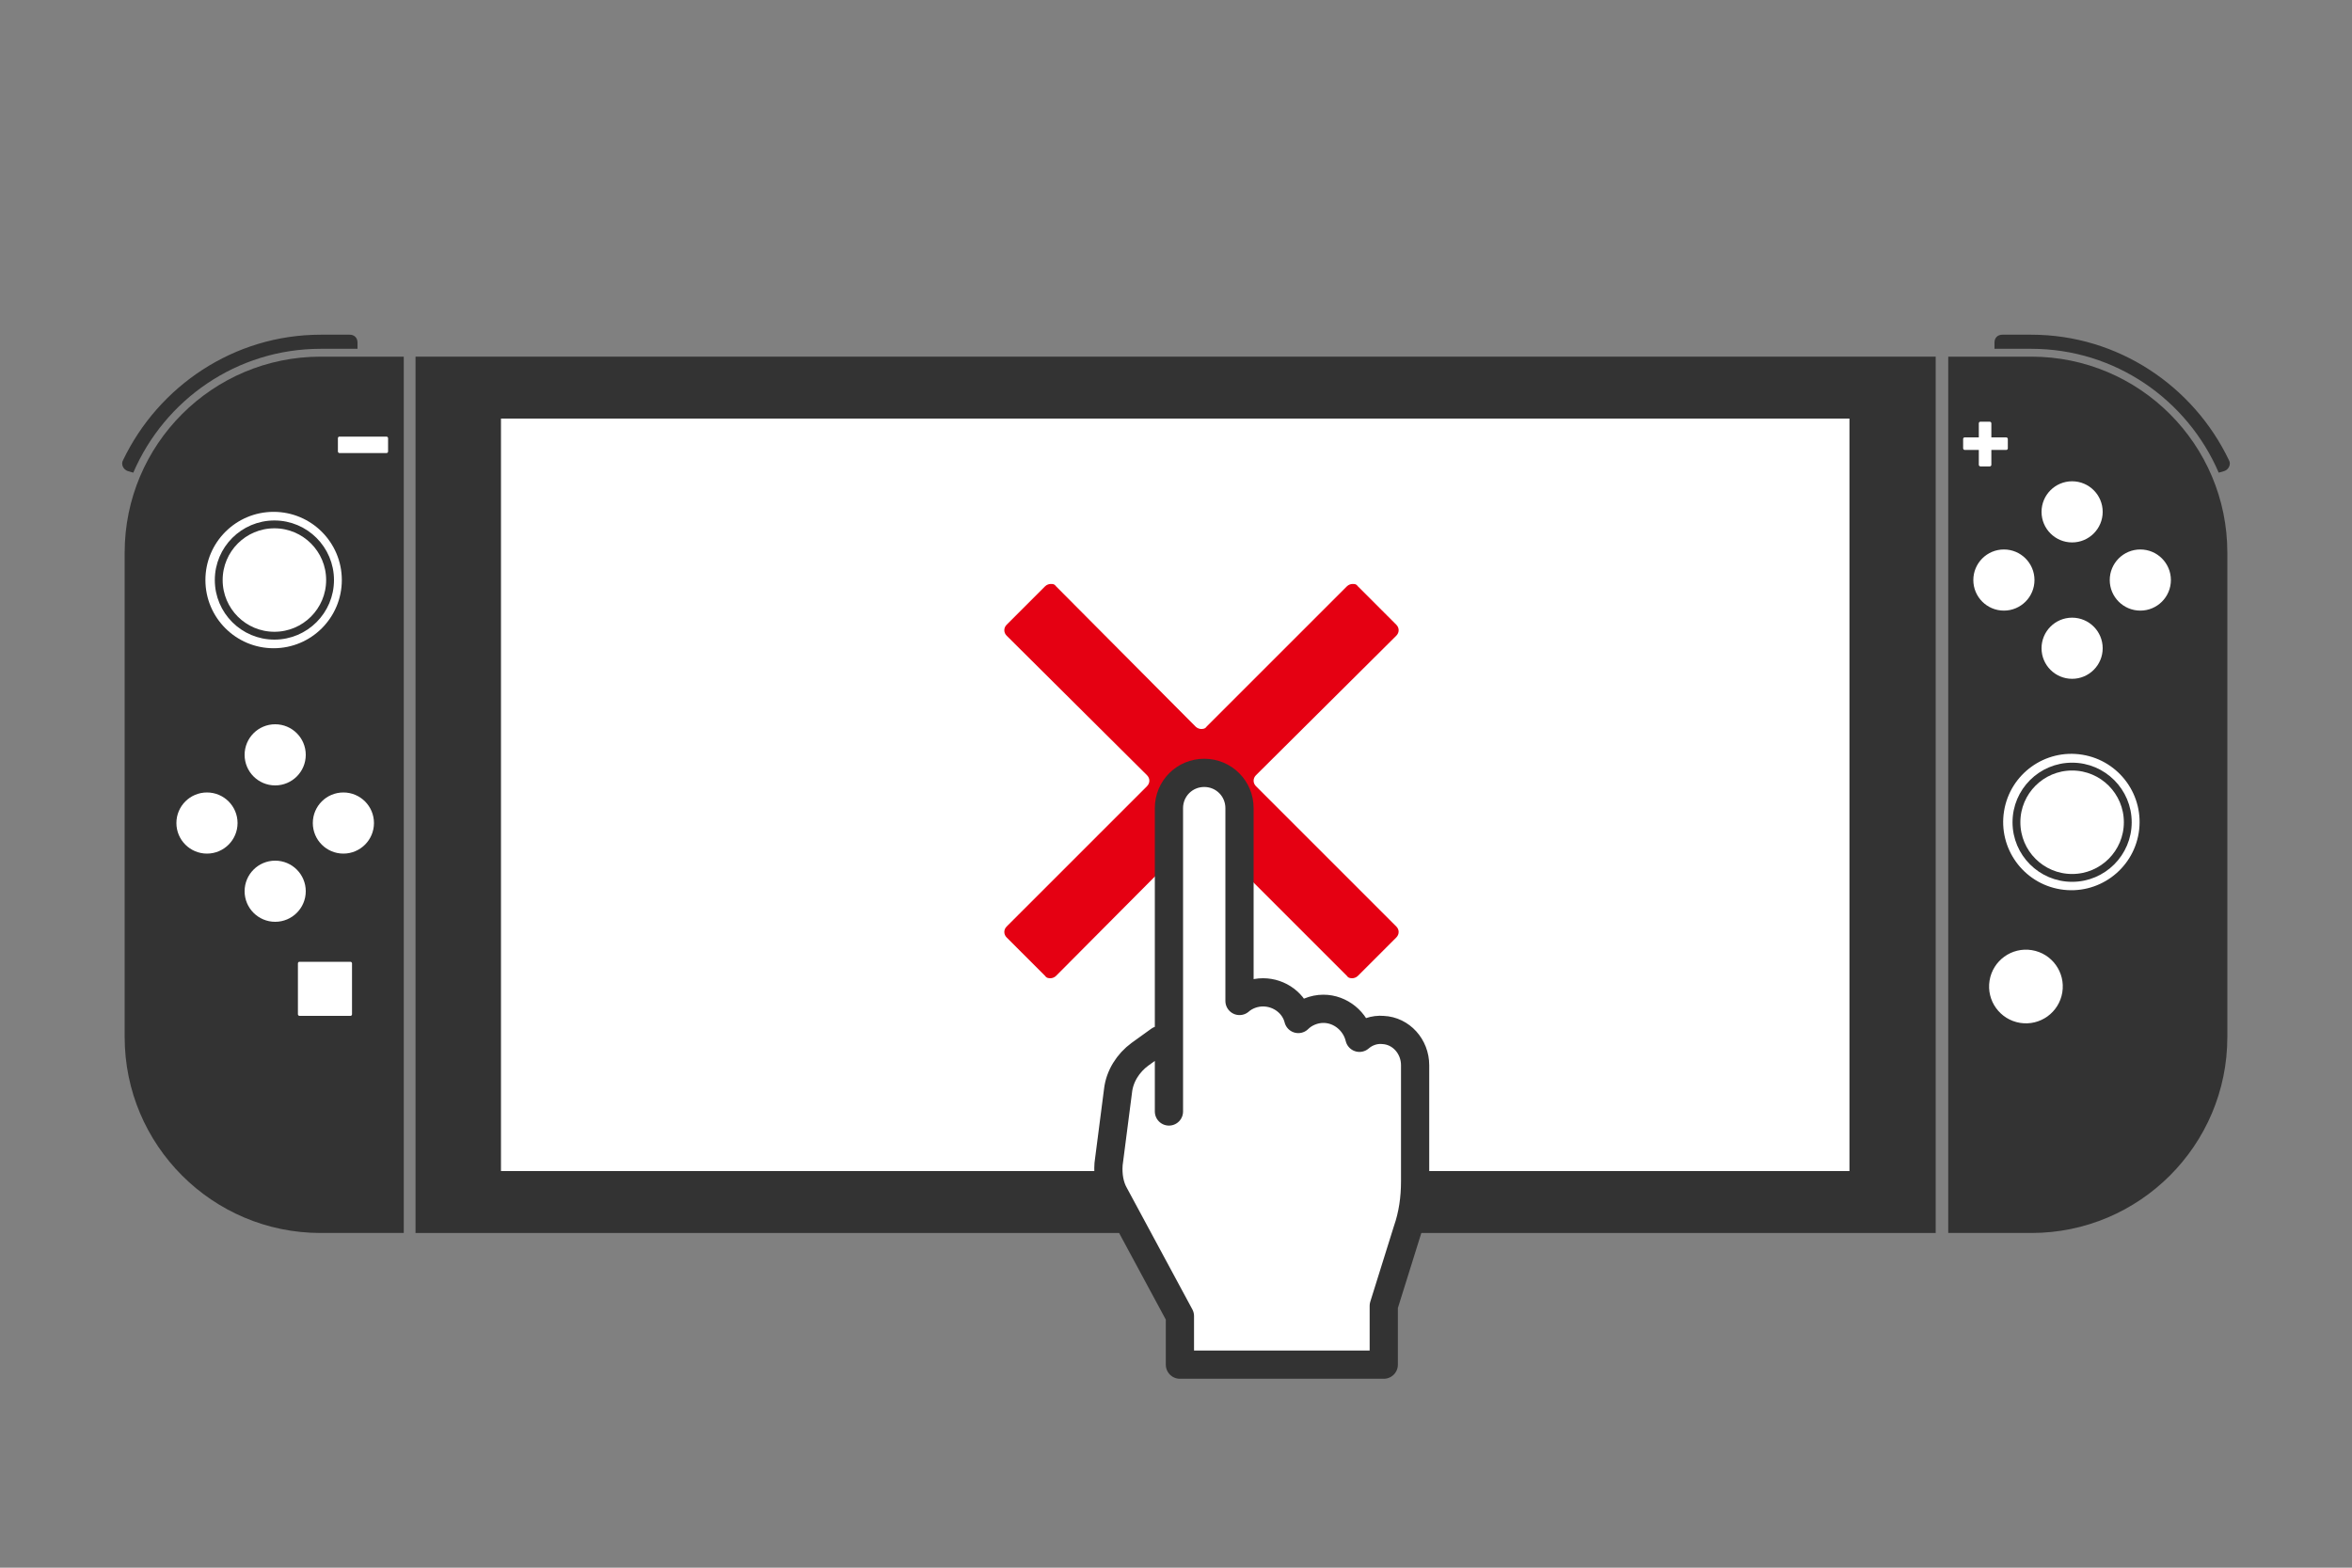 <?xml version="1.0" encoding="UTF-8"?>
<svg id="_レイヤー_1" xmlns="http://www.w3.org/2000/svg" version="1.1" viewBox="0 0 300 200">
  <rect x="0" y="0" width="300" height="200" fill="#808080" stroke="none"/>
  <!-- Generator: Adobe Illustrator 29.0.0, SVG Export Plug-In . SVG Version: 2.1.0 Build 186)  -->
  <defs>
    <style>
      .st0 {
        fill: none;
        stroke-miterlimit: 10;
        stroke-width: 1px;
      }

      .st0, .st1 {
        stroke: #333;
      }

      .st2, .st1 {
        fill: #fff;
      }

      .st3 {
        fill: #e50012;
      }

      .st4 {
        fill: #333;
      }

      .st1 {
        stroke-linecap: round;
        stroke-linejoin: round;
        stroke-width: 3.6px;
      }
    </style>
  </defs>
  <g>
    <g>
      <path class="st4" d="M248.5,45.5h10.6c13.8,0,25,11.2,25,25v61.8c0,13.8-11.2,25-25,25h-10.6V45.5h0Z"/>
      <path class="st4" d="M283,60.3c-4-9.3-13.2-15.8-23.9-15.8h-4.7v-.8c0-.6.4-1,1-1h3.7c11.1,0,20.7,6.6,25.2,16,.3.5,0,1.2-.6,1.4,0,0-.7.2-.7.2Z"/>
    </g>
    <g>
      <circle class="st2" cx="255.6" cy="74" r="3.9"/>
      <circle class="st2" cx="273" cy="74" r="3.9"/>
    </g>
    <g>
      <circle class="st2" cx="264.3" cy="65.3" r="3.9"/>
      <circle class="st2" cx="264.3" cy="82.7" r="3.9"/>
    </g>
    <circle class="st2" cx="264.3" cy="104.9" r="8.7" transform="translate(118.4 349) rotate(-80.8)"/>
    <circle class="st2" cx="258.5" cy="125.9" r="4.7" transform="translate(92.8 360.9) rotate(-80.8)"/>
    <rect class="st2" x="250.4" y="55.8" width="5.7" height="1.6" rx=".2" ry=".2"/>
    <circle class="st0" cx="264.3" cy="104.9" r="7.1"/>
  </g>
  <g>
    <rect class="st4" x="53" y="45.5" width="193.9" height="111.8"/>
    <rect class="st2" x="63.9" y="53.4" width="172" height="96"/>
  </g>
  <rect class="st2" x="252.4" y="53.8" width="1.6" height="5.7" rx=".2" ry=".2"/>
  <g>
    <path class="st4" d="M51.5,157.3h-10.6c-13.8,0-25-11.2-25-25v-61.8c0-13.8,11.2-25,25-25h10.6v111.8h0Z"/>
    <path class="st4" d="M17,60.3c4-9.3,13.2-15.8,23.9-15.8h4.7v-.8c0-.6-.4-1-1-1h-3.7c-11.1,0-20.7,6.6-25.2,16-.3.5,0,1.2.6,1.4,0,0,.7.2.7.2Z"/>
  </g>
  <g>
    <g>
      <circle class="st2" cx="26.4" cy="105" r="3.9"/>
      <circle class="st2" cx="43.8" cy="105" r="3.9"/>
    </g>
    <g>
      <circle class="st2" cx="35.1" cy="96.3" r="3.9"/>
      <circle class="st2" cx="35.1" cy="113.7" r="3.9"/>
    </g>
  </g>
  <circle class="st2" cx="34.9" cy="74" r="8.7"/>
  <rect class="st2" x="43.1" y="55.7" width="6.4" height="2.1" rx=".2" ry=".2"/>
  <rect class="st2" x="38" y="122.7" width="6.9" height="6.9" rx=".2" ry=".2"/>
  <g>
    <path class="st3" d="M172.5,126.3c-.6,0-1.3-.3-1.7-.7l-17.6-17.6-17.5,17.6c-.5.5-1.1.7-1.7.7s-1.3-.3-1.7-.7l-4.9-4.9c-.9-.9-.9-2.5,0-3.4l17.6-17.6-17.6-17.5c-.5-.5-.7-1.1-.7-1.7s.3-1.3.7-1.7l4.9-4.9c.5-.5,1.1-.7,1.7-.7s1.3.3,1.7.7l17.5,17.6,17.6-17.6c.5-.5,1.1-.7,1.7-.7s1.3.3,1.7.7l4.9,4.9c.5.5.7,1.1.7,1.7s-.3,1.3-.7,1.7l-17.6,17.5,17.6,17.6c.5.5.7,1.1.7,1.7s-.3,1.3-.7,1.7l-4.9,4.9c-.5.5-1.1.7-1.7.7Z"/>
    <path class="st2" d="M172.5,74.5c.3,0,.5,0,.7.3l4.9,4.9c.4.4.4,1,0,1.4l-17.9,17.8c-.4.4-.4,1,0,1.4l17.9,17.9c.4.4.4,1,0,1.4l-4.9,4.9c-.2.2-.5.3-.7.3s-.5,0-.7-.3l-17.9-17.9c-.2-.2-.5-.3-.7-.3s-.5,0-.7.3l-17.8,17.9c-.2.2-.5.3-.7.3s-.5,0-.7-.3l-4.9-4.9c-.4-.4-.4-1,0-1.4l17.9-17.9c.4-.4.4-1,0-1.4l-17.9-17.8c-.4-.4-.4-1,0-1.4l4.9-4.9c.2-.2.5-.3.7-.3.3,0,.5,0,.7.3l17.8,17.9c.2.2.5.3.7.3s.5,0,.7-.3l17.9-17.9c.2-.2.5-.3.7-.3M172.5,71.6c-1,0-2,.4-2.7,1.1l-16.6,16.6-16.5-16.6c-.7-.7-1.7-1.1-2.7-1.1s-2,.4-2.7,1.1l-4.9,4.9c-.7.7-1.1,1.7-1.1,2.7s.4,2,1.1,2.7l16.6,16.5-16.6,16.6c-.7.7-1.1,1.7-1.1,2.7s.4,2,1.1,2.7l4.9,4.9c.7.7,1.7,1.1,2.7,1.1s2-.4,2.7-1.1l16.5-16.6,16.6,16.6c.7.7,1.7,1.1,2.7,1.1s2-.4,2.7-1.1l4.9-4.9c.7-.7,1.1-1.7,1.1-2.7s-.4-2-1.1-2.7l-16.6-16.6,16.6-16.5c.7-.7,1.1-1.7,1.1-2.7s-.4-2-1.1-2.7l-4.9-4.9c-.7-.7-1.7-1.1-2.7-1.1h0Z"/>
  </g>
  <g>
    <path class="st1" d="M158,126.8"/>
    <path class="st1" d="M149.1,141.8v-38.7c0-2.5,2-4.5,4.5-4.5h0c2.5,0,4.5,2,4.5,4.5v24.6c.8-.7,1.9-1.1,3-1.1h0c2.1,0,4,1.4,4.5,3.4.8-.8,2-1.3,3.2-1.3h0c2.2,0,4.1,1.6,4.6,3.7.8-.7,1.9-1.1,3-1,2.3.1,4.1,2.1,4.1,4.5v14.8c0,2.2-.3,4.3-1,6.3l-3,9.6v7.5h-26v-6.2l-8.3-15.4c-.7-1.2-.9-2.6-.8-4l1.2-9.3c.2-1.9,1.3-3.6,2.8-4.7l2.5-1.8"/>
  </g>
  <circle class="st0" cx="35" cy="74" r="7.1"/>
</svg>